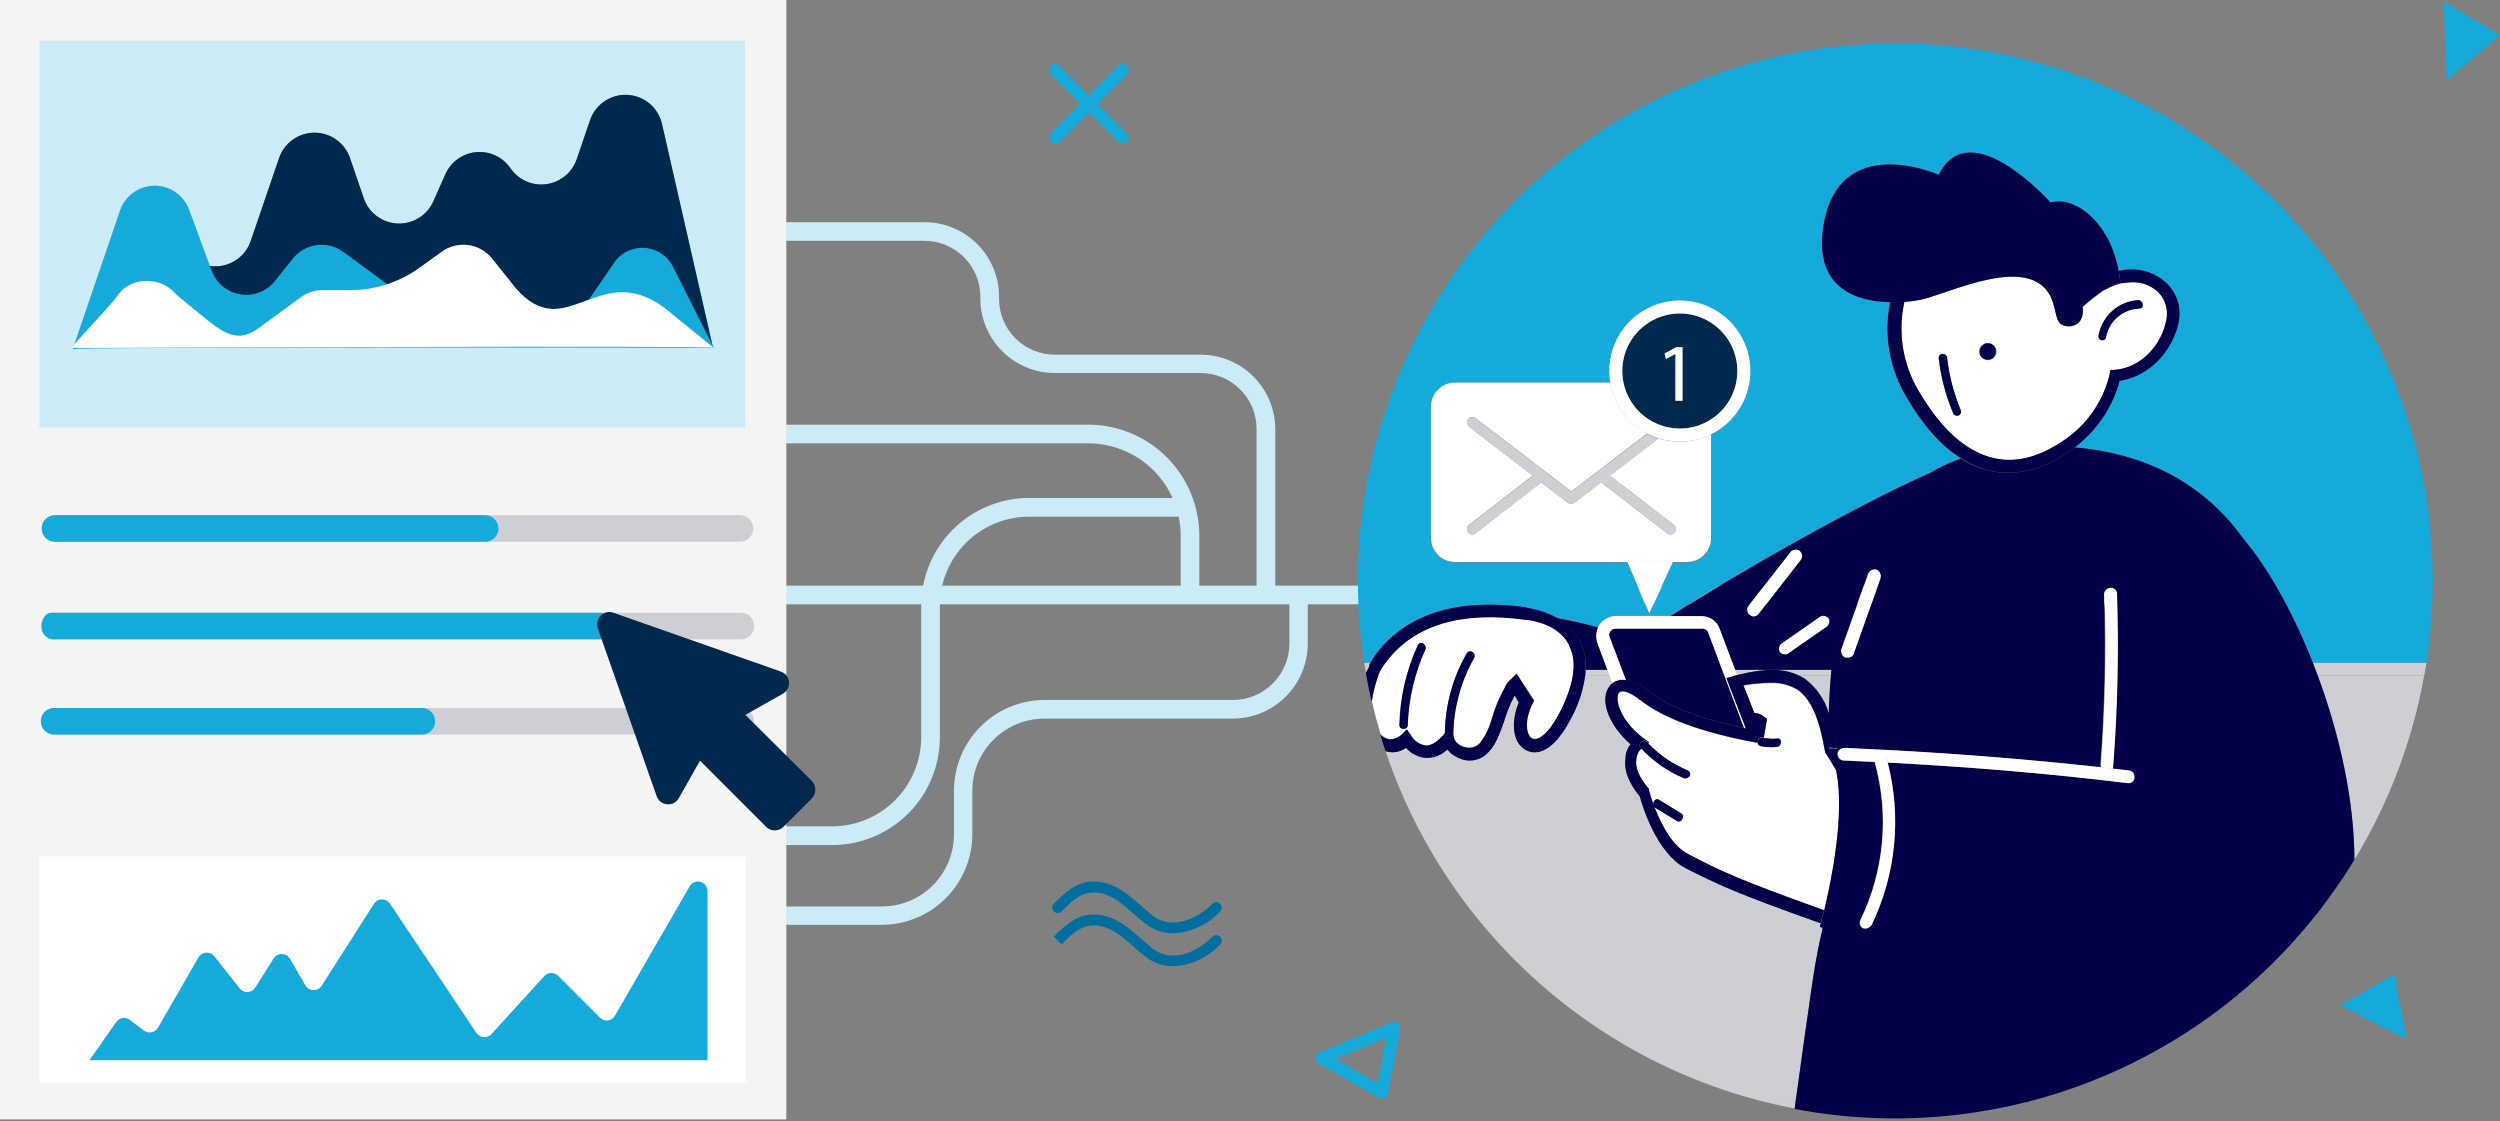 <svg width="544" height="244" viewBox="0 0 544 244" fill="none" xmlns="http://www.w3.org/2000/svg">
<rect x="0" y="0" width="544" height="244" fill="#808080" stroke="none"/>
<g clip-path="url(#clip0)">
<path d="M191.926 201.241H121.771V197.248H191.926C193.988 197.243 196.028 196.832 197.931 196.038C199.835 195.244 201.563 194.083 203.017 192.621C204.471 191.159 205.624 189.426 206.408 187.518C207.192 185.611 207.593 183.568 207.588 181.506V172.045C207.591 166.812 209.672 161.795 213.372 158.095C217.072 154.395 222.089 152.315 227.322 152.311H268.307C271.559 152.304 274.676 151.009 276.975 148.71C279.274 146.41 280.569 143.294 280.576 140.042V128.784H284.568V140.042C284.565 144.371 282.843 148.522 279.782 151.584C276.721 154.645 272.57 156.366 268.241 156.37H227.255C223.099 156.373 219.114 158.026 216.175 160.965C213.236 163.904 211.583 167.889 211.58 172.045V181.506C211.576 186.725 209.507 191.731 205.824 195.429C202.141 199.126 197.144 201.216 191.926 201.241Z" fill="#CBECF7"/>
<path d="M478.889 127.44H143.062V131.499H478.889V127.44Z" fill="#CBECF7"/>
<path d="M181.067 183.888H143.062V179.816H181.067C186.207 179.809 191.134 177.764 194.769 174.13C198.403 170.495 200.448 165.568 200.455 160.428V131.818C200.462 125.601 202.934 119.64 207.33 115.242C211.725 110.844 217.684 108.369 223.902 108.358H258.327V112.43H223.902C218.762 112.437 213.835 114.482 210.2 118.117C206.566 121.751 204.521 126.678 204.514 131.818V160.428C204.51 166.647 202.039 172.61 197.643 177.008C193.247 181.407 187.286 183.881 181.067 183.888Z" fill="#CBECF7"/>
<path d="M260.975 129.676H256.916V116.569C256.909 111.249 254.796 106.148 251.038 102.382C247.28 98.617 242.183 96.493 236.863 96.475H143.062V92.403H236.863C243.26 92.428 249.386 94.984 253.904 99.512C258.423 104.04 260.965 110.172 260.975 116.569V129.676Z" fill="#CBECF7"/>
<path d="M277.502 129.676H273.43V93.321C273.427 90.103 272.148 87.016 269.873 84.739C267.598 82.462 264.513 81.179 261.294 81.172H229.531C225.234 81.165 221.116 79.455 218.078 76.417C215.04 73.379 213.33 69.261 213.323 64.964V64.552C213.319 61.333 212.04 58.247 209.765 55.97C207.491 53.692 204.406 52.41 201.187 52.403H79.362V48.344H201.187C205.484 48.351 209.602 50.061 212.64 53.099C215.678 56.137 217.388 60.255 217.395 64.552V64.964C217.386 66.564 217.693 68.15 218.299 69.631C218.905 71.112 219.797 72.458 220.925 73.593C222.053 74.728 223.393 75.63 224.87 76.245C226.347 76.861 227.931 77.178 229.531 77.18H261.294C265.591 77.187 269.709 78.897 272.747 81.935C275.785 84.973 277.495 89.091 277.502 93.388V129.676Z" fill="#CBECF7"/>
<path d="M171.1 0H0V243.583H171.1V0Z" fill="#F4F4F5"/>
<path d="M162.171 186.337H8.583V235.532H162.171V186.337Z" fill="white"/>
<path d="M162.171 8.876H8.583V93.069H162.171V8.876Z" fill="#CBECF7"/>
<path d="M16.168 75.504L28.889 57.1C29.503 56.212 30.288 55.455 31.198 54.873C32.107 54.291 33.123 53.895 34.187 53.709C35.251 53.524 36.341 53.551 37.394 53.791C38.446 54.03 39.441 54.477 40.32 55.104L42.117 56.435C43.148 57.176 44.34 57.665 45.594 57.862C46.849 58.06 48.133 57.961 49.343 57.572C50.553 57.184 51.654 56.518 52.56 55.627C53.466 54.736 54.15 53.646 54.558 52.443L60.733 34.372C61.286 32.767 62.327 31.375 63.709 30.39C65.091 29.404 66.747 28.874 68.444 28.874C70.142 28.874 71.797 29.404 73.179 30.39C74.562 31.375 75.602 32.767 76.156 34.372L79.15 43.128C79.678 44.679 80.663 46.035 81.974 47.017C83.286 48 84.863 48.564 86.501 48.636C88.138 48.708 89.759 48.284 91.151 47.42C92.544 46.556 93.644 45.292 94.306 43.793L96.901 37.938C97.485 36.609 98.413 35.46 99.591 34.611C100.768 33.761 102.15 33.241 103.596 33.106C105.041 32.97 106.496 33.223 107.811 33.839C109.126 34.454 110.252 35.41 111.073 36.607C111.929 37.856 113.116 38.842 114.501 39.454C115.886 40.066 117.414 40.279 118.914 40.071C120.413 39.862 121.825 39.239 122.99 38.273C124.156 37.306 125.029 36.033 125.511 34.598L128.398 26.148C128.971 24.47 130.075 23.025 131.544 22.032C133.012 21.039 134.765 20.552 136.535 20.645C138.305 20.739 139.997 21.407 141.353 22.549C142.708 23.691 143.655 25.244 144.047 26.973L155.105 75.477C155.105 75.477 16.554 75.118 16.168 75.504Z" fill="#16AADB"/>
<path d="M16.168 75.504L28.889 57.1C29.503 56.212 30.288 55.455 31.198 54.873C32.107 54.291 33.123 53.895 34.187 53.709C35.251 53.524 36.341 53.551 37.394 53.791C38.446 54.03 39.441 54.477 40.32 55.104L42.117 56.435C43.148 57.176 44.34 57.665 45.594 57.862C46.849 58.06 48.133 57.961 49.343 57.572C50.553 57.184 51.654 56.518 52.56 55.627C53.466 54.736 54.15 53.646 54.558 52.443L60.733 34.372C61.286 32.767 62.327 31.375 63.709 30.39C65.091 29.404 66.747 28.874 68.444 28.874C70.142 28.874 71.797 29.404 73.179 30.39C74.562 31.375 75.602 32.767 76.156 34.372L79.15 43.128C79.678 44.679 80.663 46.035 81.974 47.017C83.286 48 84.863 48.564 86.501 48.636C88.138 48.708 89.759 48.284 91.151 47.42C92.544 46.556 93.644 45.292 94.306 43.793L96.901 37.938C97.485 36.609 98.413 35.46 99.591 34.611C100.768 33.761 102.15 33.241 103.596 33.106C105.041 32.97 106.496 33.223 107.811 33.839C109.126 34.454 110.252 35.41 111.073 36.607C111.929 37.856 113.116 38.842 114.501 39.454C115.886 40.066 117.414 40.279 118.914 40.071C120.413 39.862 121.825 39.239 122.99 38.273C124.156 37.306 125.029 36.033 125.511 34.598L128.398 26.148C128.971 24.47 130.075 23.025 131.544 22.032C133.012 21.039 134.765 20.552 136.535 20.645C138.305 20.739 139.997 21.407 141.353 22.549C142.708 23.691 143.655 25.244 144.047 26.973L155.105 75.477C155.105 75.477 16.554 75.118 16.168 75.504Z" fill="#01284D"/>
<path d="M15.809 75.983L26.135 45.736C26.679 44.192 27.684 42.853 29.015 41.9C30.345 40.947 31.936 40.425 33.573 40.407C35.209 40.388 36.812 40.872 38.164 41.794C39.516 42.717 40.552 44.032 41.132 45.563L46.082 58.95C46.571 60.27 47.401 61.437 48.487 62.332C49.573 63.228 50.876 63.821 52.265 64.051C53.654 64.28 55.079 64.139 56.395 63.64C57.712 63.142 58.873 62.304 59.761 61.212L63.753 56.222C65.04 54.632 66.888 53.596 68.916 53.329C70.944 53.062 72.997 53.583 74.652 54.785L83.967 61.624C85.331 62.618 86.976 63.154 88.664 63.155H100.547C102.235 63.155 103.88 63.691 105.244 64.685L114.093 71.152C114.958 71.784 115.941 72.235 116.984 72.479C118.027 72.723 119.108 72.755 120.164 72.572C121.219 72.39 122.227 71.997 123.127 71.417C124.027 70.837 124.802 70.082 125.404 69.196L133.708 57.06C133.814 56.901 133.921 56.754 134.041 56.608C134.837 55.653 135.859 54.912 137.014 54.452C138.169 53.992 139.421 53.828 140.656 53.975C141.89 54.122 143.069 54.574 144.084 55.292C145.099 56.01 145.919 56.97 146.469 58.085L155.345 75.703C155.345 75.703 15.809 75.41 15.809 75.983Z" fill="#16AADB"/>
<path d="M155.305 75.69L144.5 66.907C129.689 56.009 122.663 76.741 111.02 61.212L107.028 56.222C105.741 54.632 103.893 53.596 101.865 53.329C99.837 53.062 97.784 53.583 96.129 54.785L91.459 58.151C87.046 61.384 81.719 63.127 76.249 63.128H70.181C68.493 63.129 66.848 63.665 65.484 64.658L56.634 71.126C53.002 73.787 50.473 74.146 44.658 69.263C44.658 69.263 38.351 64.139 38.204 63.94C35.117 60.174 28.663 60.174 25.869 63.94C25.214 64.841 24.512 65.707 23.766 66.535L15.423 75.73C15.423 75.73 155.305 75.131 155.305 75.69Z" fill="#16AADB"/>
<path d="M155.305 75.69L144.5 66.907C129.689 56.009 122.663 76.741 111.02 61.212L107.028 56.222C105.741 54.632 103.893 53.596 101.865 53.329C99.837 53.062 97.784 53.583 96.129 54.785L91.459 58.151C87.046 61.384 81.719 63.127 76.249 63.128H70.181C68.493 63.129 66.848 63.665 65.484 64.658L56.634 71.126C53.002 73.787 50.473 74.146 44.658 69.263C44.658 69.263 38.351 64.139 38.204 63.94C35.117 60.174 28.663 60.174 25.869 63.94C25.214 64.841 24.512 65.707 23.766 66.535L15.423 75.73C15.423 75.73 155.305 75.131 155.305 75.69Z" fill="white"/>
<path d="M161.014 117.899H11.976C11.207 117.899 10.469 117.594 9.925 117.05C9.381 116.506 9.075 115.768 9.075 114.998C9.075 114.229 9.381 113.491 9.925 112.947C10.469 112.403 11.207 112.097 11.976 112.097H161.014C161.783 112.097 162.521 112.403 163.065 112.947C163.609 113.491 163.914 114.229 163.914 114.998C163.914 115.768 163.609 116.506 163.065 117.05C162.521 117.594 161.783 117.899 161.014 117.899Z" fill="#CDCFD4"/>
<path d="M105.564 117.899H11.976C11.207 117.899 10.469 117.594 9.925 117.05C9.381 116.506 9.075 115.768 9.075 114.998C9.075 114.229 9.381 113.491 9.925 112.947C10.469 112.403 11.207 112.097 11.976 112.097H105.564C106.333 112.097 107.071 112.403 107.615 112.947C108.159 113.491 108.465 114.229 108.465 114.998C108.465 115.768 108.159 116.506 107.615 117.05C107.071 117.594 106.333 117.899 105.564 117.899Z" fill="#16AADB"/>
<path d="M161.014 139.124H11.976C11.58 139.151 11.182 139.096 10.807 138.963C10.433 138.829 10.09 138.62 9.799 138.349C9.509 138.078 9.277 137.75 9.119 137.385C8.961 137.02 8.879 136.627 8.879 136.23C8.879 135.832 8.961 135.439 9.119 135.074C9.277 134.71 9.509 134.381 9.799 134.11C10.09 133.839 10.433 133.63 10.807 133.497C11.182 133.363 11.58 133.308 11.976 133.335H161.014C161.41 133.308 161.808 133.363 162.183 133.497C162.557 133.63 162.9 133.839 163.191 134.11C163.481 134.381 163.713 134.71 163.871 135.074C164.029 135.439 164.111 135.832 164.111 136.23C164.111 136.627 164.029 137.02 163.871 137.385C163.713 137.75 163.481 138.078 163.191 138.349C162.9 138.62 162.557 138.829 162.183 138.963C161.808 139.096 161.41 139.151 161.014 139.124Z" fill="#CDCFD4"/>
<path d="M131.139 139.124H12.136C11.734 139.176 11.327 139.139 10.942 139.014C10.557 138.889 10.205 138.68 9.91 138.403C9.616 138.125 9.387 137.785 9.241 137.408C9.094 137.031 9.033 136.626 9.062 136.223C9.062 134.626 9.98 133.335 11.111 133.335H130.115C130.526 133.291 130.941 133.332 131.336 133.456C131.73 133.58 132.095 133.783 132.407 134.054C132.719 134.325 132.972 134.658 133.15 135.031C133.328 135.404 133.427 135.81 133.441 136.223C133.456 136.899 133.234 137.559 132.814 138.089C132.393 138.618 131.801 138.984 131.139 139.124Z" fill="#16AADB"/>
<path d="M161.014 159.843H11.976C11.58 159.869 11.182 159.815 10.807 159.681C10.433 159.548 10.09 159.339 9.799 159.068C9.509 158.796 9.277 158.468 9.119 158.104C8.961 157.739 8.879 157.346 8.879 156.948C8.879 156.551 8.961 156.158 9.119 155.793C9.277 155.428 9.509 155.1 9.799 154.829C10.09 154.557 10.433 154.349 10.807 154.215C11.182 154.082 11.58 154.027 11.976 154.054H161.014C161.41 154.027 161.808 154.082 162.183 154.215C162.557 154.349 162.9 154.557 163.191 154.829C163.481 155.1 163.713 155.428 163.871 155.793C164.029 156.158 164.111 156.551 164.111 156.948C164.111 157.346 164.029 157.739 163.871 158.104C163.713 158.468 163.481 158.796 163.191 159.068C162.9 159.339 162.557 159.548 162.183 159.681C161.808 159.815 161.41 159.869 161.014 159.843Z" fill="#CDCFD4"/>
<path d="M91.591 159.843H11.976C11.58 159.869 11.182 159.815 10.807 159.681C10.433 159.548 10.09 159.339 9.799 159.068C9.509 158.796 9.277 158.468 9.119 158.104C8.961 157.739 8.879 157.346 8.879 156.948C8.879 156.551 8.961 156.158 9.119 155.793C9.277 155.428 9.509 155.1 9.799 154.829C10.09 154.557 10.433 154.349 10.807 154.215C11.182 154.082 11.58 154.027 11.976 154.054H91.591C91.988 154.027 92.386 154.082 92.76 154.215C93.135 154.349 93.478 154.557 93.768 154.829C94.059 155.1 94.29 155.428 94.449 155.793C94.607 156.158 94.689 156.551 94.689 156.948C94.689 157.346 94.607 157.739 94.449 158.104C94.29 158.468 94.059 158.796 93.768 159.068C93.478 159.339 93.135 159.548 92.76 159.681C92.386 159.815 91.988 159.869 91.591 159.843Z" fill="#16AADB"/>
<path d="M19.468 230.702L25.283 222.398C25.443 222.168 25.648 221.972 25.886 221.823C26.124 221.673 26.39 221.574 26.667 221.53C26.944 221.487 27.228 221.5 27.5 221.569C27.772 221.638 28.027 221.762 28.25 221.933L31.311 224.248C31.548 224.423 31.819 224.546 32.106 224.61C32.394 224.673 32.692 224.675 32.98 224.616C33.269 224.557 33.542 224.438 33.782 224.267C34.021 224.096 34.222 223.876 34.371 223.623L43.194 208.32C43.366 208.025 43.607 207.778 43.896 207.598C44.185 207.418 44.514 207.312 44.854 207.288C45.194 207.264 45.534 207.324 45.846 207.462C46.157 207.6 46.43 207.812 46.641 208.08L52.163 215.066C52.368 215.329 52.633 215.538 52.937 215.677C53.24 215.815 53.572 215.878 53.904 215.862C54.237 215.845 54.561 215.748 54.849 215.579C55.136 215.411 55.379 215.175 55.556 214.893L59.548 208.559C59.742 208.258 60.009 208.011 60.325 207.843C60.642 207.674 60.996 207.59 61.354 207.598C61.712 207.606 62.062 207.706 62.37 207.888C62.678 208.071 62.935 208.329 63.114 208.639L66.441 214.401C66.621 214.711 66.877 214.969 67.185 215.152C67.494 215.334 67.844 215.434 68.202 215.442C68.56 215.45 68.914 215.366 69.23 215.197C69.546 215.029 69.814 214.782 70.007 214.481L81.385 196.649C81.575 196.361 81.834 196.125 82.138 195.961C82.443 195.797 82.783 195.712 83.128 195.712C83.474 195.712 83.814 195.797 84.118 195.961C84.422 196.125 84.681 196.361 84.871 196.649L103.661 224.767C103.837 225.031 104.072 225.252 104.346 225.411C104.621 225.571 104.929 225.666 105.246 225.689C105.562 225.713 105.881 225.663 106.175 225.545C106.47 225.426 106.734 225.242 106.947 225.007L118.431 212.405C118.621 212.196 118.851 212.027 119.108 211.909C119.364 211.791 119.642 211.726 119.925 211.719C120.207 211.711 120.488 211.761 120.75 211.866C121.013 211.97 121.252 212.126 121.452 212.325L130.541 221.44C130.764 221.67 131.038 221.844 131.341 221.949C131.643 222.054 131.966 222.087 132.284 222.046C132.602 222.005 132.905 221.89 133.171 221.711C133.436 221.532 133.657 221.293 133.814 221.014L150.062 192.87C150.291 192.472 150.646 192.161 151.07 191.985C151.494 191.809 151.965 191.777 152.409 191.895C152.853 192.013 153.246 192.275 153.526 192.639C153.807 193.003 153.959 193.449 153.961 193.908V230.702H19.468Z" fill="#16AADB"/>
<path d="M162.198 155.558L170.382 150.94C170.819 150.684 171.174 150.309 171.405 149.857C171.636 149.406 171.734 148.899 171.686 148.394C171.639 147.89 171.448 147.409 171.137 147.009C170.826 146.609 170.407 146.306 169.929 146.137L133.455 133.322C132.984 133.161 132.477 133.135 131.992 133.247C131.507 133.36 131.063 133.606 130.711 133.958C130.359 134.31 130.113 134.754 130 135.239C129.888 135.724 129.914 136.231 130.075 136.702L142.89 173.256C143.06 173.733 143.362 174.152 143.762 174.464C144.162 174.775 144.643 174.966 145.147 175.013C145.652 175.061 146.16 174.963 146.611 174.732C147.062 174.501 147.437 174.146 147.693 173.708L152.324 165.525L166.722 179.936C167.22 180.428 167.892 180.703 168.592 180.703C169.292 180.703 169.964 180.428 170.462 179.936L176.689 173.708C177.171 173.181 177.431 172.488 177.414 171.774C177.396 171.059 177.103 170.379 176.596 169.876L162.198 155.558Z" fill="#01284D"/>
<path d="M298.195 144.234C298.588 143.532 299.033 142.86 299.526 142.224C306.113 133.615 317.104 130.142 331.928 132.151L332.487 132.337C334.652 132.676 336.744 133.378 338.675 134.413C342.028 135.012 345.102 135.744 347.723 136.463C347.808 136.235 347.915 136.017 348.043 135.811C348.459 135.275 348.986 134.834 349.588 134.52C350.189 134.205 350.851 134.024 351.529 133.987H363.505C377.531 124.979 404.677 109.556 419.98 102.849C422.084 101.584 424.314 100.54 426.633 99.736C422.389 97.074 418.436 92.656 414.897 86.548C411.12 80.326 409.818 72.912 411.251 65.776C404.384 65.603 394.577 63.035 396.759 49.196C400.073 28.331 421.83 38.031 421.83 38.031C428.603 24.299 446.181 44.073 446.181 44.073C451.131 42.542 458.943 47.852 461.019 58.976C462.799 58.507 464.668 58.488 466.457 58.922C468.246 59.357 469.899 60.231 471.265 61.465C472.455 62.56 473.335 63.95 473.817 65.495C474.298 67.039 474.363 68.683 474.006 70.261C472.915 75.583 468.337 81.798 461.191 82.889C459.646 88.664 456.206 93.753 451.424 97.34C465.969 98.604 478.903 104.499 487.938 116.981C493.687 123.754 499.01 133.429 503.281 144.234H527.992C530.567 127.565 529.506 110.537 524.881 94.317C520.256 78.097 512.177 63.069 501.199 50.265C490.221 37.461 476.602 27.183 461.279 20.136C445.955 13.089 429.288 9.441 412.422 9.441C395.555 9.441 378.888 13.089 363.565 20.136C348.241 27.183 334.623 37.461 323.644 50.265C312.666 63.069 304.587 78.097 299.963 94.317C295.338 110.537 294.276 127.565 296.851 144.234H298.195ZM311.382 88.558C311.372 87.177 311.909 85.847 312.877 84.862C313.845 83.877 315.164 83.316 316.545 83.301H350.345C350.202 82.453 350.126 81.594 350.119 80.733C350.124 78.002 350.858 75.321 352.245 72.968C353.631 70.615 355.621 68.674 358.007 67.346C360.394 66.017 363.092 65.35 365.823 65.412C368.554 65.473 371.218 66.263 373.543 67.698C375.867 69.133 377.766 71.162 379.045 73.575C380.323 75.989 380.935 78.7 380.817 81.429C380.698 84.158 379.854 86.806 378.371 89.1C376.889 91.394 374.821 93.251 372.381 94.479V117.101C372.395 117.79 372.272 118.476 372.02 119.118C371.768 119.759 371.39 120.345 370.91 120.84C370.43 121.335 369.856 121.729 369.223 122.001C368.589 122.273 367.908 122.417 367.218 122.424H364.011L358.875 133.575L354.137 122.424H316.599C315.909 122.415 315.229 122.27 314.596 121.998C313.963 121.725 313.39 121.33 312.91 120.836C312.431 120.341 312.053 119.756 311.8 119.116C311.547 118.475 311.423 117.79 311.435 117.101L311.382 88.558Z" fill="#16AADB"/>
<path d="M512.316 187.082C519.819 174.774 524.967 161.178 527.499 146.988H504.332C509.162 160.029 512.316 174.414 512.316 187.082Z" fill="#CDCFD4"/>
<path d="M392.754 147.707C395.266 149.612 397.095 152.277 397.97 155.305C398.05 152.551 398.197 149.769 398.449 146.988H391.477C391.917 147.202 392.343 147.442 392.754 147.707Z" fill="#CDCFD4"/>
<path d="M504.333 146.988H527.54C527.7 146.07 527.859 145.152 527.992 144.234H503.281C503.641 145.139 504 146.057 504.333 146.988Z" fill="#CDCFD4"/>
<path d="M297.902 145.152V144.966L298.089 144.42C298.089 144.42 298.168 144.3 298.195 144.234H296.864C296.971 144.97 297.09 145.702 297.224 146.429L297.902 145.152Z" fill="#CDCFD4"/>
<path d="M345.062 145.698C345.062 146.123 345.062 146.549 344.969 147.028H350.291L349.812 145.698H345.062Z" fill="#CDCFD4"/>
<path d="M391.476 146.988H398.449L398.569 145.657H377.65L378.09 146.828C378.216 146.794 378.345 146.772 378.475 146.762C384.251 145.351 388.336 145.458 391.476 146.988Z" fill="#CDCFD4"/>
<path d="M396.041 201.547C396.041 201.547 396.107 201.32 396.214 200.921L395.868 200.815C377.371 194.228 374.071 192.578 366.752 188.905C360.525 185.618 357.437 175.359 356.865 173.349C354.483 170.422 353.379 167.667 353.751 165.112C353.739 163.979 354.126 162.877 354.843 161.998C349.52 157.235 348.189 151.925 350.265 149.357C350.436 149.102 350.647 148.878 350.89 148.692L350.252 146.988H344.929C344.434 150.541 343.25 153.963 341.442 157.062C337.051 165.046 333.205 163.835 332.128 163.276C329.2 161.812 328.655 157.235 330.478 152.843L329.559 151.38C328.57 153.244 327.776 155.206 327.191 157.235C326.273 159.617 325.541 161.998 323.891 163.649C323.37 164.251 322.72 164.728 321.99 165.046C321.26 165.364 320.468 165.514 319.672 165.485C319.045 165.49 318.424 165.363 317.849 165.112C316.703 164.733 315.688 164.036 314.922 163.103C313.737 164.246 312.163 164.897 310.517 164.926C309.645 164.892 308.789 164.679 308.001 164.301C307.214 163.924 306.513 163.389 305.94 162.73C304.939 163.463 303.699 163.791 302.467 163.649C302.137 163.615 301.811 163.549 301.495 163.449C309.282 186.645 324.135 206.822 343.971 221.148C345.182 222.013 346.406 222.878 347.657 223.703C359.023 231.282 371.635 236.8 384.916 240.004H390.691C391.397 234.801 392.155 229.358 392.954 223.703C393.073 222.851 393.206 221.999 393.326 221.148C393.716 218.486 394.107 215.785 394.497 213.044C395.083 209.052 395.828 205.379 396.64 201.866L396.041 201.547Z" fill="#CDCFD4"/>
<path d="M384.929 240.004C386.792 240.456 388.655 240.855 390.531 241.201C390.531 240.802 390.651 240.403 390.704 240.004H384.929Z" fill="#CDCFD4"/>
<path d="M343.864 139.723C344.757 141.606 345.168 143.682 345.062 145.764H349.773L347.524 139.723C347.224 138.664 347.304 137.534 347.75 136.529C345.088 135.81 342.055 135.079 338.701 134.48C340.93 135.642 342.736 137.477 343.864 139.723Z" fill="#030047"/>
<path d="M305.047 159.803L306.139 158.698L307.057 160.029C307.399 160.626 307.875 161.135 308.448 161.516C309.02 161.897 309.674 162.14 310.357 162.225C311.994 162.225 313.471 160.574 314.016 160.029L314.402 159.523C314.489 153.448 316.119 147.496 319.139 142.224C319.685 141.12 321.335 142.038 320.789 143.142C317.914 148.191 316.341 153.875 316.212 159.683L316.398 160.694C316.622 161.165 316.955 161.576 317.369 161.893C317.783 162.21 318.267 162.424 318.78 162.517C319.357 162.696 319.973 162.705 320.556 162.545C321.138 162.384 321.662 162.061 322.067 161.612C323.247 160.013 324.118 158.208 324.635 156.29C325.327 153.86 326.31 151.523 327.563 149.33C327.802 148.757 328.182 148.254 328.667 147.866L329.998 146.536L333.844 152.404L333.484 153.136C331.648 156.795 332.154 160.095 333.484 160.641C334.575 161.187 336.771 159.909 339.153 155.518C342.453 149.29 343.371 144.154 341.535 140.494C340.204 137.567 337.144 135.557 332.566 134.826H332.193C318.101 132.803 307.842 135.917 301.8 143.794C301.163 144.591 300.611 145.452 300.15 146.363C299.394 148.382 298.846 150.473 298.514 152.604C299.073 155.017 299.707 157.399 300.417 159.749C300.964 160.358 301.718 160.742 302.532 160.827C303.463 160.785 304.352 160.423 305.047 159.803ZM308.52 140.401C309.066 139.297 310.53 140.215 310.171 141.306C307.813 146.494 306.506 152.098 306.325 157.793C306.325 158.884 304.488 158.884 304.488 157.793C304.627 151.781 306 145.861 308.52 140.401Z" fill="white"/>
<path d="M305.953 162.73C306.526 163.389 307.227 163.924 308.014 164.301C308.802 164.679 309.658 164.892 310.53 164.926C312.176 164.897 313.75 164.246 314.935 163.103C315.701 164.036 316.716 164.733 317.862 165.112C318.437 165.363 319.058 165.49 319.685 165.485C320.481 165.514 321.273 165.364 322.003 165.046C322.733 164.728 323.383 164.251 323.904 163.648C325.554 161.998 326.286 159.656 327.204 157.235C327.789 155.206 328.582 153.244 329.572 151.38L330.491 152.843C328.667 157.235 329.16 161.812 332.141 163.276C333.245 163.835 337.091 165.112 341.455 157.062C343.263 153.963 344.447 150.541 344.942 146.988C344.942 146.549 345.022 146.123 345.035 145.658C345.142 143.576 344.73 141.5 343.837 139.616C342.709 137.37 340.903 135.536 338.674 134.373C336.743 133.338 334.651 132.636 332.487 132.297L331.928 132.111C317.104 130.102 306.112 133.575 299.525 142.184C299.032 142.82 298.588 143.492 298.195 144.194C298.195 144.194 298.115 144.314 298.088 144.38L297.902 144.926V145.112L297.21 146.443C297.569 148.545 297.995 150.634 298.461 152.697C298.793 150.566 299.341 148.475 300.098 146.456C300.558 145.545 301.111 144.685 301.748 143.888C307.789 136.01 318.049 132.896 332.141 134.919H332.513C337.091 135.651 340.205 137.66 341.482 140.588C343.318 144.247 342.4 149.383 339.1 155.611C336.718 160.002 334.523 161.28 333.431 160.734C332.101 160.189 331.595 156.889 333.431 153.229L333.791 152.497L330.011 146.616L328.681 147.946C328.196 148.334 327.816 148.837 327.576 149.41C326.323 151.603 325.34 153.94 324.649 156.37C324.131 158.288 323.26 160.093 322.081 161.692C321.676 162.141 321.152 162.464 320.569 162.625C319.987 162.785 319.371 162.776 318.794 162.597C318.281 162.504 317.797 162.29 317.383 161.973C316.969 161.656 316.636 161.245 316.412 160.774L316.226 159.763V159.856C316.226 160.1 316.129 160.333 315.957 160.505C315.784 160.677 315.551 160.774 315.307 160.774C315.064 160.774 314.83 160.677 314.658 160.505C314.486 160.333 314.389 160.1 314.389 159.856C314.389 159.75 314.389 159.643 314.389 159.537L314.003 160.042C313.458 160.588 311.981 162.238 310.344 162.238C309.661 162.153 309.007 161.911 308.435 161.53C307.862 161.149 307.386 160.639 307.044 160.042L306.126 158.712L305.034 159.816C304.336 160.477 303.426 160.868 302.466 160.921C301.652 160.835 300.898 160.451 300.35 159.843C300.71 161.054 301.082 162.265 301.495 163.462C301.811 163.562 302.136 163.629 302.466 163.662C303.704 163.804 304.95 163.471 305.953 162.73Z" fill="#030047"/>
<path d="M320.79 143.142C321.335 142.038 319.685 141.12 319.14 142.224C316.119 147.496 314.489 153.448 314.402 159.523C314.402 159.63 314.402 159.736 314.402 159.843C314.402 160.086 314.499 160.32 314.671 160.492C314.843 160.664 315.077 160.761 315.321 160.761C315.564 160.761 315.798 160.664 315.97 160.492C316.142 160.32 316.239 160.086 316.239 159.843V159.683C316.36 153.877 317.924 148.193 320.79 143.142Z" fill="#030047"/>
<path d="M306.325 157.793C306.506 152.098 307.813 146.494 310.171 141.306C310.53 140.215 309.067 139.297 308.521 140.401C306.014 145.864 304.655 151.784 304.529 157.793C304.489 158.884 306.325 158.884 306.325 157.793Z" fill="#030047"/>
<path d="M381.575 134.174C381.788 134.161 381.996 134.105 382.185 134.009C382.375 133.913 382.544 133.778 382.68 133.615L391.835 121.905C392.072 121.609 392.184 121.233 392.15 120.856C392.115 120.479 391.935 120.13 391.649 119.882C391.355 119.646 390.981 119.534 390.606 119.568C390.231 119.603 389.885 119.782 389.639 120.068L380.484 131.738C380.245 132.031 380.13 132.405 380.165 132.781C380.2 133.157 380.382 133.505 380.67 133.748C381.03 133.987 381.216 134.174 381.575 134.174Z" fill="white"/>
<path d="M387.232 141.852C387.355 142.026 387.519 142.167 387.709 142.264C387.899 142.362 388.109 142.412 388.323 142.411C388.581 142.44 388.842 142.374 389.055 142.224L397.478 136.369C397.754 136.162 397.945 135.86 398.013 135.522C398.082 135.183 398.024 134.832 397.851 134.533C397.64 134.261 397.338 134.075 397.001 134.006C396.664 133.938 396.314 133.993 396.014 134.16L387.591 140.029C387.32 140.237 387.135 140.537 387.069 140.873C387.003 141.208 387.06 141.556 387.232 141.852Z" fill="white"/>
<path d="M358.874 133.428L364.01 122.277H354.137L358.874 133.428Z" fill="white"/>
<path d="M401.536 143.143H402.095C402.386 143.157 402.675 143.075 402.915 142.909C403.156 142.743 403.335 142.502 403.425 142.224L409.28 125.737C409.368 125.375 409.325 124.994 409.16 124.661C408.994 124.328 408.716 124.063 408.375 123.914C408.01 123.83 407.627 123.875 407.292 124.043C406.957 124.21 406.69 124.489 406.539 124.832L400.684 141.306C400.594 141.664 400.63 142.041 400.785 142.375C400.94 142.709 401.205 142.98 401.536 143.143Z" fill="white"/>
<path d="M379.487 158.419L371.689 137.647C371.599 137.369 371.419 137.128 371.179 136.962C370.938 136.797 370.65 136.714 370.358 136.729H351.556C351.341 136.724 351.129 136.771 350.936 136.866C350.744 136.961 350.578 137.101 350.451 137.274C350.287 137.45 350.181 137.672 350.148 137.91C350.115 138.148 350.155 138.391 350.265 138.605L353.844 148.053C355.704 148.42 357.438 149.264 358.874 150.501C363.026 153.708 369.839 156.41 379.487 158.419Z" fill="#030047"/>
<path d="M347.524 139.723L349.773 145.764L350.252 147.095L350.89 148.798C351.31 148.489 351.789 148.27 352.297 148.153C352.805 148.036 353.332 148.025 353.845 148.119L350.265 138.671C350.156 138.457 350.115 138.215 350.148 137.977C350.182 137.739 350.287 137.517 350.451 137.341C350.578 137.168 350.744 137.027 350.937 136.932C351.129 136.837 351.341 136.79 351.556 136.795H370.412C370.703 136.781 370.992 136.863 371.232 137.029C371.473 137.195 371.652 137.435 371.742 137.713L379.54 158.485L379.993 158.579L376.267 149.038L375.721 147.574L377.185 147.201C377.471 147.062 377.776 146.964 378.09 146.908L377.651 145.737L374.257 136.769C373.976 135.972 373.455 135.281 372.767 134.791C372.079 134.3 371.257 134.034 370.412 134.027H351.556C350.878 134.064 350.216 134.245 349.614 134.56C349.013 134.874 348.486 135.314 348.069 135.85C347.942 136.057 347.835 136.275 347.75 136.502C347.298 137.516 347.218 138.656 347.524 139.723Z" fill="white"/>
<path d="M397.331 164.008L397.144 163.821V163.675C395.814 156.17 394.031 152.151 391.103 150.129C389.389 149.106 387.416 148.598 385.421 148.665C383.396 148.685 381.376 148.867 379.38 149.21L381.762 155.252C382.498 155.277 383.208 155.538 383.784 155.997L384.516 156.543L383.811 160.535C384.762 160.754 385.743 160.808 386.712 160.694C387.803 160.508 387.803 162.331 386.712 162.517C385.485 162.641 384.247 162.579 383.039 162.331C382.884 162.288 382.747 162.199 382.644 162.075C382.542 161.951 382.48 161.799 382.467 161.639H382.134C370.225 159.443 361.988 156.316 357.051 152.484C354.482 150.475 352.832 150.102 352.287 150.834C351.369 151.938 352.287 156.516 357.41 160.548L358.874 161.639L358.674 161.799C361.103 164.328 364.03 166.326 367.27 167.667C368.375 168.226 367.457 169.69 366.352 169.317C362.882 167.837 359.759 165.648 357.184 162.89C356.567 163.476 356.184 164.265 356.106 165.112C355.733 166.935 356.651 169.104 358.661 171.513L358.847 171.699V172.058C358.847 172.058 359.153 173.269 359.765 174.973C359.765 174.267 360.391 173.549 361.096 174.081L365.86 177.009C366.778 177.554 365.86 179.204 364.942 178.659L360.178 175.731C360.117 175.671 360.064 175.604 360.018 175.531C361.349 179.018 363.784 184.114 367.51 185.977C374.656 189.637 377.943 191.3 396.439 197.954L396.985 198.127C398.568 191.606 401.522 177.328 399.646 167.84C398.888 166.509 398.116 165.245 397.331 164.008Z" fill="white"/>
<path d="M392.754 147.707C392.326 147.439 391.881 147.199 391.423 146.988C388.283 145.458 384.197 145.351 378.422 146.802C378.292 146.812 378.163 146.834 378.036 146.868C377.723 146.923 377.418 147.022 377.131 147.161L375.668 147.534L376.213 148.997L379.886 158.512L379.434 158.419C369.786 156.409 362.973 153.708 358.821 150.435C357.384 149.197 355.651 148.354 353.791 147.986C353.278 147.892 352.752 147.903 352.244 148.02C351.736 148.136 351.257 148.356 350.837 148.665C350.593 148.851 350.382 149.075 350.212 149.33C348.202 151.898 349.48 157.208 354.789 161.972C354.072 162.85 353.686 163.952 353.698 165.085C353.325 167.64 354.43 170.408 356.812 173.322C357.357 175.332 360.471 185.591 366.699 188.878C374.018 192.551 377.344 194.201 395.814 200.788L396.16 200.894C396.32 200.309 396.586 199.324 396.906 198.033L396.36 197.86C377.863 191.207 374.577 189.61 367.431 185.884C363.705 184.021 361.243 178.925 359.939 175.438C359.811 175.28 359.741 175.083 359.739 174.879C359.127 173.176 358.821 171.965 358.821 171.965V171.659L358.635 171.473C356.626 169.091 355.707 166.895 356.08 165.072C356.158 164.225 356.541 163.436 357.158 162.85L356.985 162.69C356.253 161.958 357.544 160.495 358.315 161.36L358.661 161.705L358.861 161.546L357.397 160.455C352.274 156.463 351.356 151.845 352.274 150.741C352.82 150.009 354.47 150.381 357.038 152.391C361.975 156.236 370.212 159.35 382.122 161.546H382.454C382.432 161.392 382.446 161.235 382.495 161.088C382.544 160.94 382.626 160.807 382.736 160.697C382.846 160.587 382.98 160.504 383.127 160.455C383.275 160.406 383.432 160.392 383.585 160.415H383.798L384.504 156.423L383.772 155.877C383.195 155.418 382.486 155.157 381.749 155.132L379.367 149.091C381.363 148.747 383.383 148.565 385.408 148.545C387.404 148.478 389.376 148.986 391.09 150.009C394.018 152.031 395.854 156.05 397.132 163.555V163.741L397.318 163.928C398.103 165.165 398.875 166.429 399.62 167.694C399.318 165.927 398.724 164.223 397.864 162.65L399.873 162.77C399.448 160.206 398.807 157.682 397.957 155.225C397.07 152.228 395.246 149.593 392.754 147.707Z" fill="#030047"/>
<path d="M504.332 146.988C504 146.057 503.64 145.139 503.281 144.234C499.01 133.428 493.687 123.754 487.978 116.981C478.943 104.499 466.008 98.604 451.464 97.34L450.985 97.726C446.221 101.199 441.67 102.849 437.066 102.849C435.774 102.909 434.479 102.788 433.22 102.49C430.89 101.982 428.665 101.072 426.647 99.802C424.327 100.606 422.097 101.65 419.993 102.916C404.69 109.569 377.544 125.045 363.519 134.054H370.358C371.203 134.06 372.026 134.327 372.714 134.817C373.402 135.308 373.922 135.998 374.204 136.795L377.597 145.764H398.516L398.396 147.095C398.143 149.876 397.997 152.657 397.917 155.411C398.767 157.868 399.408 160.392 399.833 162.956L397.824 162.837C398.684 164.409 399.278 166.113 399.58 167.88C401.443 177.368 398.489 191.646 396.919 198.167C396.6 199.497 396.333 200.442 396.174 201.028C396.014 201.613 396.001 201.653 396.001 201.653L396.613 201.972C395.775 205.485 395.056 209.185 394.47 213.15C394.071 215.891 393.681 218.593 393.299 221.254C393.18 222.106 393.047 222.957 392.927 223.809C392.128 229.451 391.37 234.907 390.665 240.11C390.665 240.509 390.558 240.908 390.492 241.308C413.904 245.758 438.117 242.949 459.889 233.258C481.661 223.567 499.954 207.456 512.316 187.082C512.316 174.414 509.163 160.029 504.332 146.988ZM381.576 134.174C381.217 134.174 381.03 133.987 380.671 133.801C380.382 133.558 380.201 133.211 380.166 132.835C380.131 132.459 380.246 132.084 380.485 131.792L389.64 120.068C389.885 119.782 390.232 119.603 390.607 119.568C390.982 119.534 391.356 119.646 391.649 119.882C391.936 120.13 392.116 120.479 392.15 120.856C392.185 121.233 392.072 121.609 391.836 121.905L382.681 133.615C382.544 133.778 382.376 133.913 382.186 134.009C381.996 134.105 381.789 134.161 381.576 134.174ZM397.544 136.369L389.121 142.224C388.908 142.374 388.648 142.44 388.389 142.411C388.176 142.412 387.965 142.362 387.775 142.264C387.586 142.167 387.422 142.026 387.298 141.852C387.127 141.556 387.069 141.208 387.135 140.873C387.201 140.537 387.387 140.237 387.657 140.029L396.081 134.16C396.381 133.993 396.731 133.938 397.068 134.006C397.405 134.075 397.706 134.261 397.917 134.533C398.086 134.836 398.138 135.191 398.062 135.53C397.986 135.869 397.787 136.168 397.504 136.369H397.544ZM409.268 125.724L403.413 142.211C403.322 142.489 403.143 142.729 402.903 142.895C402.662 143.061 402.374 143.143 402.082 143.129H401.523C401.183 142.976 400.906 142.708 400.741 142.373C400.576 142.038 400.533 141.656 400.618 141.293L406.473 124.819C406.625 124.476 406.891 124.197 407.226 124.029C407.561 123.862 407.945 123.816 408.31 123.901C408.656 124.048 408.938 124.313 409.107 124.65C409.275 124.986 409.318 125.372 409.228 125.737L409.268 125.724ZM463.081 170.422C445.21 168.239 428.39 166.869 410.731 165.937C413.777 177.792 412.523 190.342 407.192 201.36C407.035 201.57 406.835 201.744 406.606 201.87C406.376 201.996 406.122 202.072 405.861 202.092C405.688 202.092 405.316 201.919 405.502 202.092C405.329 202.027 405.171 201.927 405.039 201.798C404.907 201.669 404.803 201.513 404.734 201.342C404.665 201.17 404.633 200.986 404.639 200.802C404.645 200.617 404.69 200.436 404.77 200.269C409.975 189.559 411.082 177.315 407.884 165.844L401.111 165.525C400.741 165.504 400.395 165.339 400.146 165.065C399.897 164.791 399.765 164.431 399.78 164.061C399.791 163.821 399.871 163.589 400.01 163.393C400.149 163.197 400.342 163.046 400.565 162.956C400.775 162.847 401.007 162.787 401.244 162.783C415.961 163.422 429.973 164.34 444.252 165.698L457.013 166.509C457.955 154.18 458.226 141.809 457.825 129.45C457.81 129.08 457.941 128.719 458.19 128.445C458.439 128.172 458.786 128.007 459.155 127.986H459.235C459.588 127.986 459.927 128.126 460.176 128.376C460.426 128.625 460.566 128.964 460.566 129.317C460.985 142.013 460.692 154.724 459.688 167.388L463.081 167.667C463.267 167.666 463.452 167.704 463.623 167.78C463.794 167.855 463.947 167.965 464.072 168.103C464.198 168.241 464.293 168.404 464.351 168.581C464.41 168.758 464.43 168.945 464.412 169.131C464.418 169.305 464.387 169.479 464.322 169.641C464.256 169.803 464.158 169.95 464.032 170.071C463.907 170.193 463.758 170.287 463.594 170.347C463.43 170.408 463.255 170.433 463.081 170.422Z" fill="#030047"/>
<path d="M457.132 166.456L444.371 165.645C448.576 166.057 452.808 166.496 457.092 166.975L457.132 166.456Z" fill="#030047"/>
<path d="M457.945 129.396C458.346 141.755 458.075 154.127 457.133 166.456V166.975L459.794 167.295C460.798 154.631 461.091 141.92 460.672 129.224C460.672 128.871 460.532 128.532 460.283 128.283C460.033 128.033 459.695 127.893 459.342 127.893H459.262C459.077 127.905 458.895 127.953 458.729 128.035C458.562 128.117 458.413 128.231 458.291 128.371C458.168 128.511 458.075 128.673 458.015 128.849C457.956 129.025 457.932 129.211 457.945 129.396Z" fill="white"/>
<path d="M444.371 165.644C430.093 164.314 416.081 163.369 401.363 162.73C401.127 162.734 400.894 162.793 400.685 162.903C400.461 162.992 400.269 163.144 400.13 163.34C399.99 163.536 399.91 163.768 399.9 164.008C399.885 164.377 400.016 164.738 400.265 165.012C400.514 165.286 400.861 165.451 401.23 165.471L408.003 165.791C407.957 165.468 408.03 165.139 408.21 164.867C408.39 164.595 408.663 164.398 408.979 164.314C409.294 164.23 409.629 164.265 409.92 164.413C410.212 164.56 410.439 164.809 410.558 165.112C410.638 165.378 410.691 165.658 410.771 165.937C428.43 166.869 445.249 168.239 463.121 170.422C463.298 170.433 463.477 170.407 463.644 170.344C463.81 170.282 463.962 170.184 464.088 170.058C464.214 169.932 464.311 169.781 464.374 169.614C464.437 169.447 464.463 169.269 464.451 169.091C464.47 168.905 464.449 168.718 464.391 168.541C464.333 168.364 464.237 168.201 464.112 168.063C463.987 167.925 463.833 167.815 463.663 167.74C463.492 167.665 463.307 167.626 463.121 167.627L459.86 167.255L457.199 166.935C452.808 166.496 448.576 166.057 444.371 165.644Z" fill="white"/>
<path d="M408.869 164.194C408.539 164.29 408.26 164.51 408.089 164.808C407.918 165.105 407.868 165.458 407.951 165.791C411.149 177.261 410.041 189.505 404.837 200.216C404.757 200.382 404.712 200.564 404.706 200.748C404.7 200.933 404.732 201.117 404.801 201.289C404.87 201.46 404.974 201.615 405.106 201.745C405.238 201.874 405.396 201.974 405.569 202.039C405.382 201.866 405.755 202.039 405.928 202.039C406.189 202.019 406.443 201.943 406.672 201.817C406.902 201.691 407.102 201.517 407.259 201.307C412.576 190.284 413.816 177.734 410.758 165.884C410.678 165.605 410.625 165.325 410.545 165.059C410.492 164.892 410.407 164.737 410.294 164.603C410.181 164.469 410.043 164.358 409.887 164.278C409.731 164.198 409.561 164.149 409.386 164.134C409.211 164.12 409.036 164.14 408.869 164.194Z" fill="white"/>
<path d="M366.38 169.317C367.484 169.69 368.402 168.226 367.298 167.667C364.047 166.326 361.11 164.323 358.675 161.785L358.329 161.439C357.597 160.535 356.306 161.998 356.998 162.77L357.171 162.93C359.762 165.678 362.898 167.853 366.38 169.317Z" fill="#030047"/>
<path d="M364.916 178.659C365.834 179.204 366.752 177.554 365.834 177.009L361.07 174.081C360.418 173.549 359.739 174.267 359.739 174.973C359.741 175.176 359.811 175.373 359.939 175.532C359.985 175.604 360.038 175.671 360.099 175.731L364.916 178.659Z" fill="#030047"/>
<path d="M383.04 162.344C384.247 162.592 385.486 162.655 386.712 162.531C387.803 162.344 387.803 160.521 386.712 160.708C385.743 160.821 384.762 160.767 383.811 160.548H383.598C383.445 160.526 383.288 160.539 383.141 160.588C382.993 160.637 382.859 160.72 382.749 160.83C382.64 160.94 382.557 161.074 382.508 161.221C382.459 161.369 382.445 161.525 382.467 161.679C382.486 161.834 382.55 161.981 382.652 162.099C382.754 162.218 382.889 162.303 383.04 162.344Z" fill="#030047"/>
<path d="M450.612 70.992C447.312 71.179 447.685 68.797 446.767 65.869C442.921 53.893 423.333 64.392 417.491 65.31C416.466 65.499 415.431 65.628 414.391 65.696C412.916 72.318 414.025 79.253 417.491 85.084C422.442 93.508 427.937 98.391 433.979 99.722C438.916 100.826 444.052 99.363 449.548 95.517C454.346 92.146 457.741 87.132 459.089 81.425L459.275 80.507H460.193C466.421 79.961 470.44 74.652 471.358 69.861C471.641 68.727 471.62 67.538 471.298 66.415C470.976 65.291 470.363 64.272 469.521 63.461C468.015 62.118 466.056 61.395 464.039 61.438C463.121 61.438 462.203 61.624 461.657 61.624C460.499 61.908 459.388 62.356 458.357 62.955L457.785 63.208C456.189 64.303 454.669 65.503 453.234 66.801C453.234 66.801 453.912 70.447 450.612 70.992ZM431.025 75.357C431.167 75.163 431.346 74.999 431.552 74.875C431.758 74.751 431.986 74.67 432.224 74.635C432.462 74.6 432.704 74.613 432.937 74.673C433.17 74.733 433.388 74.839 433.58 74.984C433.795 75.119 433.981 75.297 434.124 75.507C434.267 75.718 434.365 75.955 434.412 76.205C434.458 76.455 434.453 76.712 434.395 76.96C434.337 77.207 434.228 77.44 434.076 77.644C433.923 77.847 433.73 78.017 433.508 78.142C433.287 78.266 433.042 78.344 432.789 78.369C432.536 78.394 432.28 78.367 432.038 78.288C431.796 78.209 431.574 78.081 431.384 77.912C431.191 77.769 431.028 77.589 430.906 77.383C430.783 77.176 430.702 76.948 430.669 76.71C430.636 76.472 430.65 76.23 430.711 75.998C430.772 75.765 430.879 75.548 431.025 75.357ZM424.983 89.848C423.376 86.052 422.314 82.046 421.83 77.952C421.821 77.719 421.901 77.491 422.054 77.315C422.207 77.139 422.422 77.028 422.654 77.004C422.886 76.98 423.118 77.046 423.304 77.187C423.489 77.329 423.614 77.535 423.653 77.766C424.099 81.684 425.098 85.519 426.62 89.156C426.677 89.266 426.711 89.385 426.72 89.508C426.728 89.631 426.711 89.755 426.67 89.871C426.628 89.987 426.563 90.093 426.478 90.183C426.393 90.272 426.291 90.343 426.178 90.391C426.064 90.439 425.942 90.463 425.818 90.462C425.695 90.46 425.574 90.433 425.461 90.382C425.349 90.331 425.249 90.257 425.166 90.165C425.084 90.073 425.022 89.965 424.983 89.848ZM465.263 65.31C466.368 65.31 466.727 67.147 465.45 67.147C463.756 67.214 462.133 67.845 460.839 68.94C459.544 70.034 458.652 71.529 458.304 73.188C458.307 73.308 458.284 73.427 458.238 73.537C458.191 73.648 458.121 73.747 458.032 73.828C457.944 73.909 457.839 73.97 457.725 74.007C457.611 74.044 457.491 74.057 457.372 74.043C457.253 74.03 457.138 73.991 457.035 73.929C456.932 73.868 456.844 73.785 456.776 73.686C456.707 73.587 456.661 73.475 456.64 73.357C456.619 73.239 456.624 73.118 456.654 73.002C457.015 70.938 458.061 69.057 459.623 67.661C461.185 66.266 463.172 65.438 465.263 65.31Z" fill="white"/>
<path d="M437.065 102.849C441.643 102.849 446.221 101.199 450.984 97.726L451.463 97.34C456.246 93.753 459.685 88.664 461.231 82.889C468.377 81.798 472.954 75.57 474.045 70.26C474.402 68.683 474.337 67.039 473.856 65.495C473.375 63.95 472.494 62.56 471.304 61.465C469.938 60.231 468.285 59.357 466.496 58.922C464.707 58.488 462.838 58.506 461.058 58.976C461.204 59.775 461.324 60.6 461.417 61.465C460.103 61.809 458.863 62.391 457.758 63.181L458.33 62.928C459.361 62.33 460.472 61.882 461.63 61.598C462.176 61.598 463.094 61.411 464.012 61.411C466.029 61.369 467.988 62.091 469.494 63.434C470.336 64.246 470.949 65.264 471.271 66.388C471.593 67.512 471.614 68.701 471.331 69.835C470.413 74.599 466.394 79.908 460.166 80.48H459.248L459.062 81.398C457.723 87.106 454.338 92.125 449.547 95.504C444.052 99.349 438.902 100.827 433.978 99.709C427.937 98.378 422.441 93.481 417.491 85.071C414.024 79.24 412.915 72.305 414.39 65.683C413.486 65.749 412.421 65.789 411.29 65.763C409.86 72.883 411.151 80.281 414.909 86.495C418.449 92.603 422.401 96.994 426.646 99.682C428.658 100.985 430.883 101.927 433.22 102.463C434.477 102.77 435.772 102.9 437.065 102.849Z" fill="#030047"/>
<path d="M433.951 77.553C434.242 77.163 434.366 76.673 434.296 76.192C434.227 75.71 433.968 75.276 433.579 74.984C433.189 74.741 432.721 74.652 432.269 74.737C431.817 74.821 431.413 75.072 431.137 75.44C430.861 75.808 430.733 76.266 430.779 76.724C430.824 77.182 431.04 77.606 431.383 77.912C431.772 78.204 432.26 78.331 432.741 78.263C433.223 78.196 433.658 77.94 433.951 77.553Z" fill="#030047"/>
<path d="M423.692 77.766C423.653 77.536 423.528 77.329 423.343 77.188C423.157 77.046 422.925 76.981 422.693 77.004C422.461 77.028 422.247 77.139 422.093 77.315C421.94 77.491 421.86 77.719 421.869 77.952C422.341 82.044 423.389 86.05 424.983 89.848C425.021 89.966 425.083 90.073 425.166 90.165C425.248 90.257 425.348 90.331 425.461 90.382C425.573 90.433 425.694 90.46 425.818 90.462C425.941 90.463 426.063 90.44 426.177 90.392C426.29 90.344 426.393 90.272 426.478 90.183C426.562 90.093 426.627 89.987 426.669 89.871C426.711 89.755 426.728 89.632 426.719 89.508C426.711 89.385 426.677 89.266 426.619 89.156C425.111 85.517 424.125 81.682 423.692 77.766Z" fill="#030047"/>
<path d="M458.303 73.188C458.652 71.529 459.544 70.034 460.838 68.94C462.133 67.845 463.755 67.214 465.449 67.147C466.78 67.147 466.367 65.31 465.263 65.31C463.172 65.438 461.185 66.266 459.623 67.661C458.061 69.057 457.015 70.938 456.653 73.002C456.623 73.118 456.619 73.239 456.64 73.357C456.661 73.475 456.707 73.587 456.775 73.686C456.843 73.785 456.932 73.868 457.034 73.929C457.137 73.991 457.252 74.03 457.371 74.043C457.49 74.057 457.611 74.044 457.725 74.007C457.839 73.97 457.944 73.909 458.032 73.828C458.12 73.747 458.19 73.648 458.237 73.537C458.284 73.427 458.306 73.308 458.303 73.188Z" fill="#030047"/>
<path d="M414.364 65.696C415.404 65.628 416.439 65.499 417.464 65.31C423.333 64.392 442.921 53.959 446.74 65.869C447.658 68.797 447.285 71.192 450.585 70.992C453.885 70.447 453.154 66.774 453.154 66.774C454.589 65.476 456.109 64.276 457.704 63.181C458.817 62.388 460.067 61.806 461.391 61.465C461.297 60.6 461.178 59.775 461.031 58.976C458.982 47.905 451.171 42.582 446.221 44.072C446.221 44.072 428.642 24.298 421.869 38.031C421.869 38.031 400.072 28.33 396.772 49.196C394.59 63.035 404.397 65.603 411.263 65.776C412.394 65.803 413.459 65.763 414.364 65.696Z" fill="#030047"/>
<path d="M316.598 122.277H367.164C367.854 122.27 368.535 122.127 369.169 121.855C369.803 121.583 370.376 121.188 370.856 120.693C371.336 120.198 371.714 119.613 371.966 118.971C372.219 118.329 372.341 117.644 372.327 116.954V94.479C370.199 95.543 367.853 96.099 365.474 96.103C363.912 96.108 362.359 95.871 360.87 95.397L350.304 103.488L364.237 114.213C364.359 114.306 364.462 114.422 364.539 114.555C364.616 114.688 364.666 114.835 364.686 114.987C364.706 115.139 364.695 115.294 364.655 115.442C364.614 115.59 364.544 115.729 364.45 115.85C364.341 115.99 364.202 116.103 364.043 116.182C363.884 116.26 363.709 116.301 363.531 116.302C363.272 116.302 363.02 116.218 362.813 116.063L348.388 104.952L342.56 109.409C342.355 109.564 342.105 109.647 341.848 109.647C341.591 109.647 341.341 109.564 341.136 109.409L335.361 104.952L321.082 116.036C320.879 116.201 320.625 116.29 320.364 116.289C320.123 116.285 319.888 116.206 319.694 116.063C319.499 115.921 319.353 115.722 319.276 115.493C319.198 115.264 319.194 115.017 319.262 114.786C319.331 114.554 319.469 114.35 319.659 114.2L333.511 103.475L319.659 92.829C319.417 92.638 319.26 92.359 319.22 92.054C319.18 91.748 319.261 91.439 319.446 91.192C319.635 90.948 319.914 90.788 320.22 90.748C320.527 90.709 320.837 90.792 321.082 90.979L341.908 106.948L358.448 94.293C356.345 93.198 354.524 91.631 353.128 89.715C351.731 87.799 350.797 85.585 350.398 83.248H316.598C315.905 83.248 315.219 83.386 314.58 83.654C313.941 83.922 313.362 84.314 312.876 84.809C312.391 85.303 312.008 85.889 311.752 86.533C311.495 87.176 311.369 87.865 311.382 88.558V117.008C311.376 117.697 311.507 118.38 311.767 119.018C312.027 119.656 312.41 120.237 312.895 120.727C313.379 121.216 313.956 121.605 314.592 121.872C315.227 122.138 315.909 122.275 316.598 122.277Z" fill="white"/>
<path d="M341.908 107.001L321.082 91.032C320.837 90.845 320.527 90.762 320.22 90.802C319.913 90.841 319.635 91.001 319.445 91.245C319.261 91.492 319.18 91.801 319.22 92.107C319.26 92.413 319.417 92.691 319.658 92.882L333.511 103.528L319.658 114.253C319.469 114.403 319.331 114.607 319.262 114.839C319.194 115.07 319.198 115.317 319.275 115.546C319.353 115.775 319.499 115.974 319.693 116.116C319.888 116.259 320.122 116.338 320.364 116.342C320.625 116.344 320.879 116.254 321.082 116.089L335.414 104.991L341.189 109.449C341.394 109.604 341.644 109.687 341.901 109.687C342.158 109.687 342.408 109.604 342.613 109.449L348.441 104.991L362.866 116.103C363.073 116.258 363.325 116.342 363.585 116.342C363.762 116.341 363.937 116.3 364.096 116.222C364.255 116.143 364.394 116.03 364.503 115.89C364.597 115.769 364.667 115.63 364.708 115.482C364.748 115.334 364.759 115.179 364.739 115.027C364.719 114.874 364.669 114.728 364.592 114.595C364.515 114.462 364.412 114.346 364.29 114.253L350.357 103.528L360.923 95.437C360.068 95.168 359.239 94.821 358.448 94.399L341.908 107.001Z" fill="#CDCFD4"/>
<path d="M365.528 93.255C368.004 93.255 370.425 92.52 372.484 91.144C374.544 89.769 376.149 87.813 377.096 85.525C378.044 83.237 378.292 80.719 377.809 78.29C377.326 75.861 376.133 73.63 374.382 71.879C372.631 70.127 370.4 68.935 367.971 68.452C365.542 67.969 363.024 68.217 360.736 69.164C358.448 70.112 356.492 71.717 355.116 73.776C353.74 75.835 353.006 78.256 353.006 80.733C353.009 84.053 354.33 87.236 356.677 89.583C359.025 91.931 362.208 93.251 365.528 93.255ZM364.609 77.02L362.574 78.112L362.267 76.914L364.822 75.583H366.153V87.24H364.609V77.02Z" fill="#01284D"/>
<path d="M358.449 94.346C359.24 94.768 360.069 95.115 360.924 95.384C362.413 95.857 363.966 96.095 365.528 96.089C368.565 96.089 371.534 95.189 374.06 93.501C376.585 91.814 378.553 89.416 379.715 86.61C380.878 83.804 381.182 80.716 380.589 77.737C379.997 74.758 378.534 72.022 376.387 69.875C374.239 67.727 371.503 66.264 368.524 65.672C365.545 65.079 362.457 65.384 359.652 66.546C356.846 67.708 354.447 69.676 352.76 72.202C351.073 74.727 350.172 77.696 350.172 80.733C350.179 81.594 350.255 82.453 350.398 83.301C350.797 85.639 351.732 87.852 353.128 89.768C354.525 91.684 356.346 93.251 358.449 94.346ZM353.006 80.733C353.006 78.257 353.741 75.836 355.117 73.776C356.492 71.717 358.448 70.112 360.736 69.165C363.024 68.217 365.542 67.969 367.971 68.452C370.4 68.935 372.631 70.128 374.382 71.879C376.134 73.63 377.326 75.861 377.809 78.29C378.292 80.719 378.044 83.237 377.097 85.525C376.149 87.813 374.544 89.769 372.485 91.145C370.426 92.52 368.005 93.255 365.528 93.255C362.208 93.251 359.025 91.931 356.678 89.584C354.33 87.236 353.01 84.053 353.006 80.733Z" fill="white"/>
<path d="M364.57 87.2H366.1V75.543H364.756L362.201 76.914L362.507 78.112L364.53 77.02H364.57V87.2Z" fill="white"/>
<path d="M300.736 239.059C300.503 239.06 300.274 239.001 300.071 238.886L286.91 231.407C286.693 231.285 286.513 231.105 286.393 230.886C286.273 230.667 286.217 230.419 286.232 230.17C286.246 229.919 286.331 229.676 286.477 229.471C286.623 229.267 286.824 229.107 287.057 229.012L302.879 222.438C303.101 222.345 303.344 222.314 303.582 222.347C303.821 222.381 304.045 222.479 304.232 222.631C304.42 222.783 304.562 222.982 304.645 223.208C304.727 223.435 304.747 223.679 304.702 223.915L302.04 237.981C302.001 238.188 301.913 238.383 301.783 238.55C301.654 238.716 301.486 238.85 301.295 238.939C301.119 239.017 300.929 239.057 300.736 239.059ZM290.583 230.436L299.778 235.652L301.628 225.845L290.583 230.436Z" fill="#16AADB"/>
<path d="M531.718 0.306L544 7.652L532.45 17.432L531.718 0.306Z" fill="#16AADB"/>
<path d="M509.202 218.739L521.005 212.046L523.653 226.151L509.202 218.739Z" fill="#16AADB"/>
<path d="M229.558 31.298C229.296 31.297 229.041 31.219 228.823 31.073C228.606 30.928 228.436 30.721 228.335 30.48C228.234 30.239 228.207 29.973 228.256 29.716C228.306 29.459 228.43 29.223 228.613 29.036L243.37 14.278C243.619 14.03 243.957 13.891 244.308 13.891C244.66 13.891 244.997 14.03 245.246 14.278C245.371 14.402 245.47 14.549 245.538 14.711C245.605 14.873 245.64 15.047 245.64 15.223C245.64 15.399 245.605 15.573 245.538 15.735C245.47 15.897 245.371 16.044 245.246 16.168L230.502 30.912C230.378 31.035 230.231 31.133 230.068 31.199C229.906 31.265 229.733 31.299 229.558 31.298Z" fill="#16AADB"/>
<path d="M244.302 31.298C243.953 31.296 243.618 31.158 243.37 30.912L228.613 16.168C228.362 15.917 228.222 15.578 228.222 15.223C228.222 14.869 228.362 14.529 228.613 14.278C228.864 14.028 229.203 13.887 229.558 13.887C229.912 13.887 230.252 14.028 230.503 14.278L245.247 29.036C245.495 29.285 245.634 29.622 245.634 29.974C245.634 30.325 245.495 30.663 245.247 30.912C245.122 31.035 244.975 31.133 244.813 31.199C244.651 31.265 244.477 31.299 244.302 31.298Z" fill="#16AADB"/>
<path d="M255.32 203.09C253.131 203.113 251.002 202.38 249.292 201.014C248.307 200.269 247.362 199.444 246.457 198.646C244.275 196.716 242.212 194.893 239.431 194.334C235.745 193.602 233.536 195.798 230.995 198.326C230.885 198.436 230.754 198.524 230.61 198.583C230.466 198.643 230.312 198.674 230.156 198.674C230.001 198.674 229.846 198.643 229.703 198.583C229.559 198.524 229.428 198.436 229.318 198.326C229.208 198.216 229.121 198.086 229.061 197.942C229.001 197.798 228.971 197.644 228.971 197.488C228.971 197.332 229.001 197.178 229.061 197.034C229.121 196.89 229.208 196.76 229.318 196.65C231.979 193.988 234.933 191.008 239.897 192.006C243.304 192.684 245.699 194.813 248.027 196.863C248.892 197.634 249.797 198.42 250.689 199.138C254.787 202.412 260.243 200.243 263.836 196.65C263.945 196.54 264.075 196.453 264.217 196.393C264.36 196.334 264.513 196.303 264.668 196.303C264.822 196.303 264.976 196.334 265.118 196.393C265.261 196.453 265.391 196.54 265.499 196.65C265.61 196.76 265.697 196.89 265.757 197.034C265.817 197.178 265.847 197.332 265.847 197.488C265.847 197.644 265.817 197.798 265.757 197.942C265.697 198.086 265.61 198.216 265.499 198.326C262.861 201.185 259.206 202.896 255.32 203.09Z" fill="#006E9E"/>
<path d="M255.32 210.249C253.134 210.271 251.007 209.543 249.292 208.187C248.307 207.442 247.363 206.617 246.458 205.805C244.275 203.889 242.213 202.066 239.432 201.507C235.732 200.762 233.537 202.957 230.995 205.499L229.318 203.822C231.98 201.161 234.96 198.193 239.897 199.191C243.304 199.87 245.699 201.986 248.028 204.035C248.893 204.807 249.798 205.605 250.689 206.31C254.788 209.597 260.244 207.428 263.837 203.835C264.057 203.615 264.356 203.491 264.668 203.491C264.98 203.491 265.279 203.615 265.5 203.835C265.72 204.056 265.844 204.355 265.844 204.667C265.844 204.979 265.72 205.278 265.5 205.499C262.863 208.359 259.206 210.065 255.32 210.249Z" fill="#006E9E"/>
</g>
<defs>
<clipPath id="clip0">
<rect width="544" height="243.583" fill="white"/>
</clipPath>
</defs>
</svg>